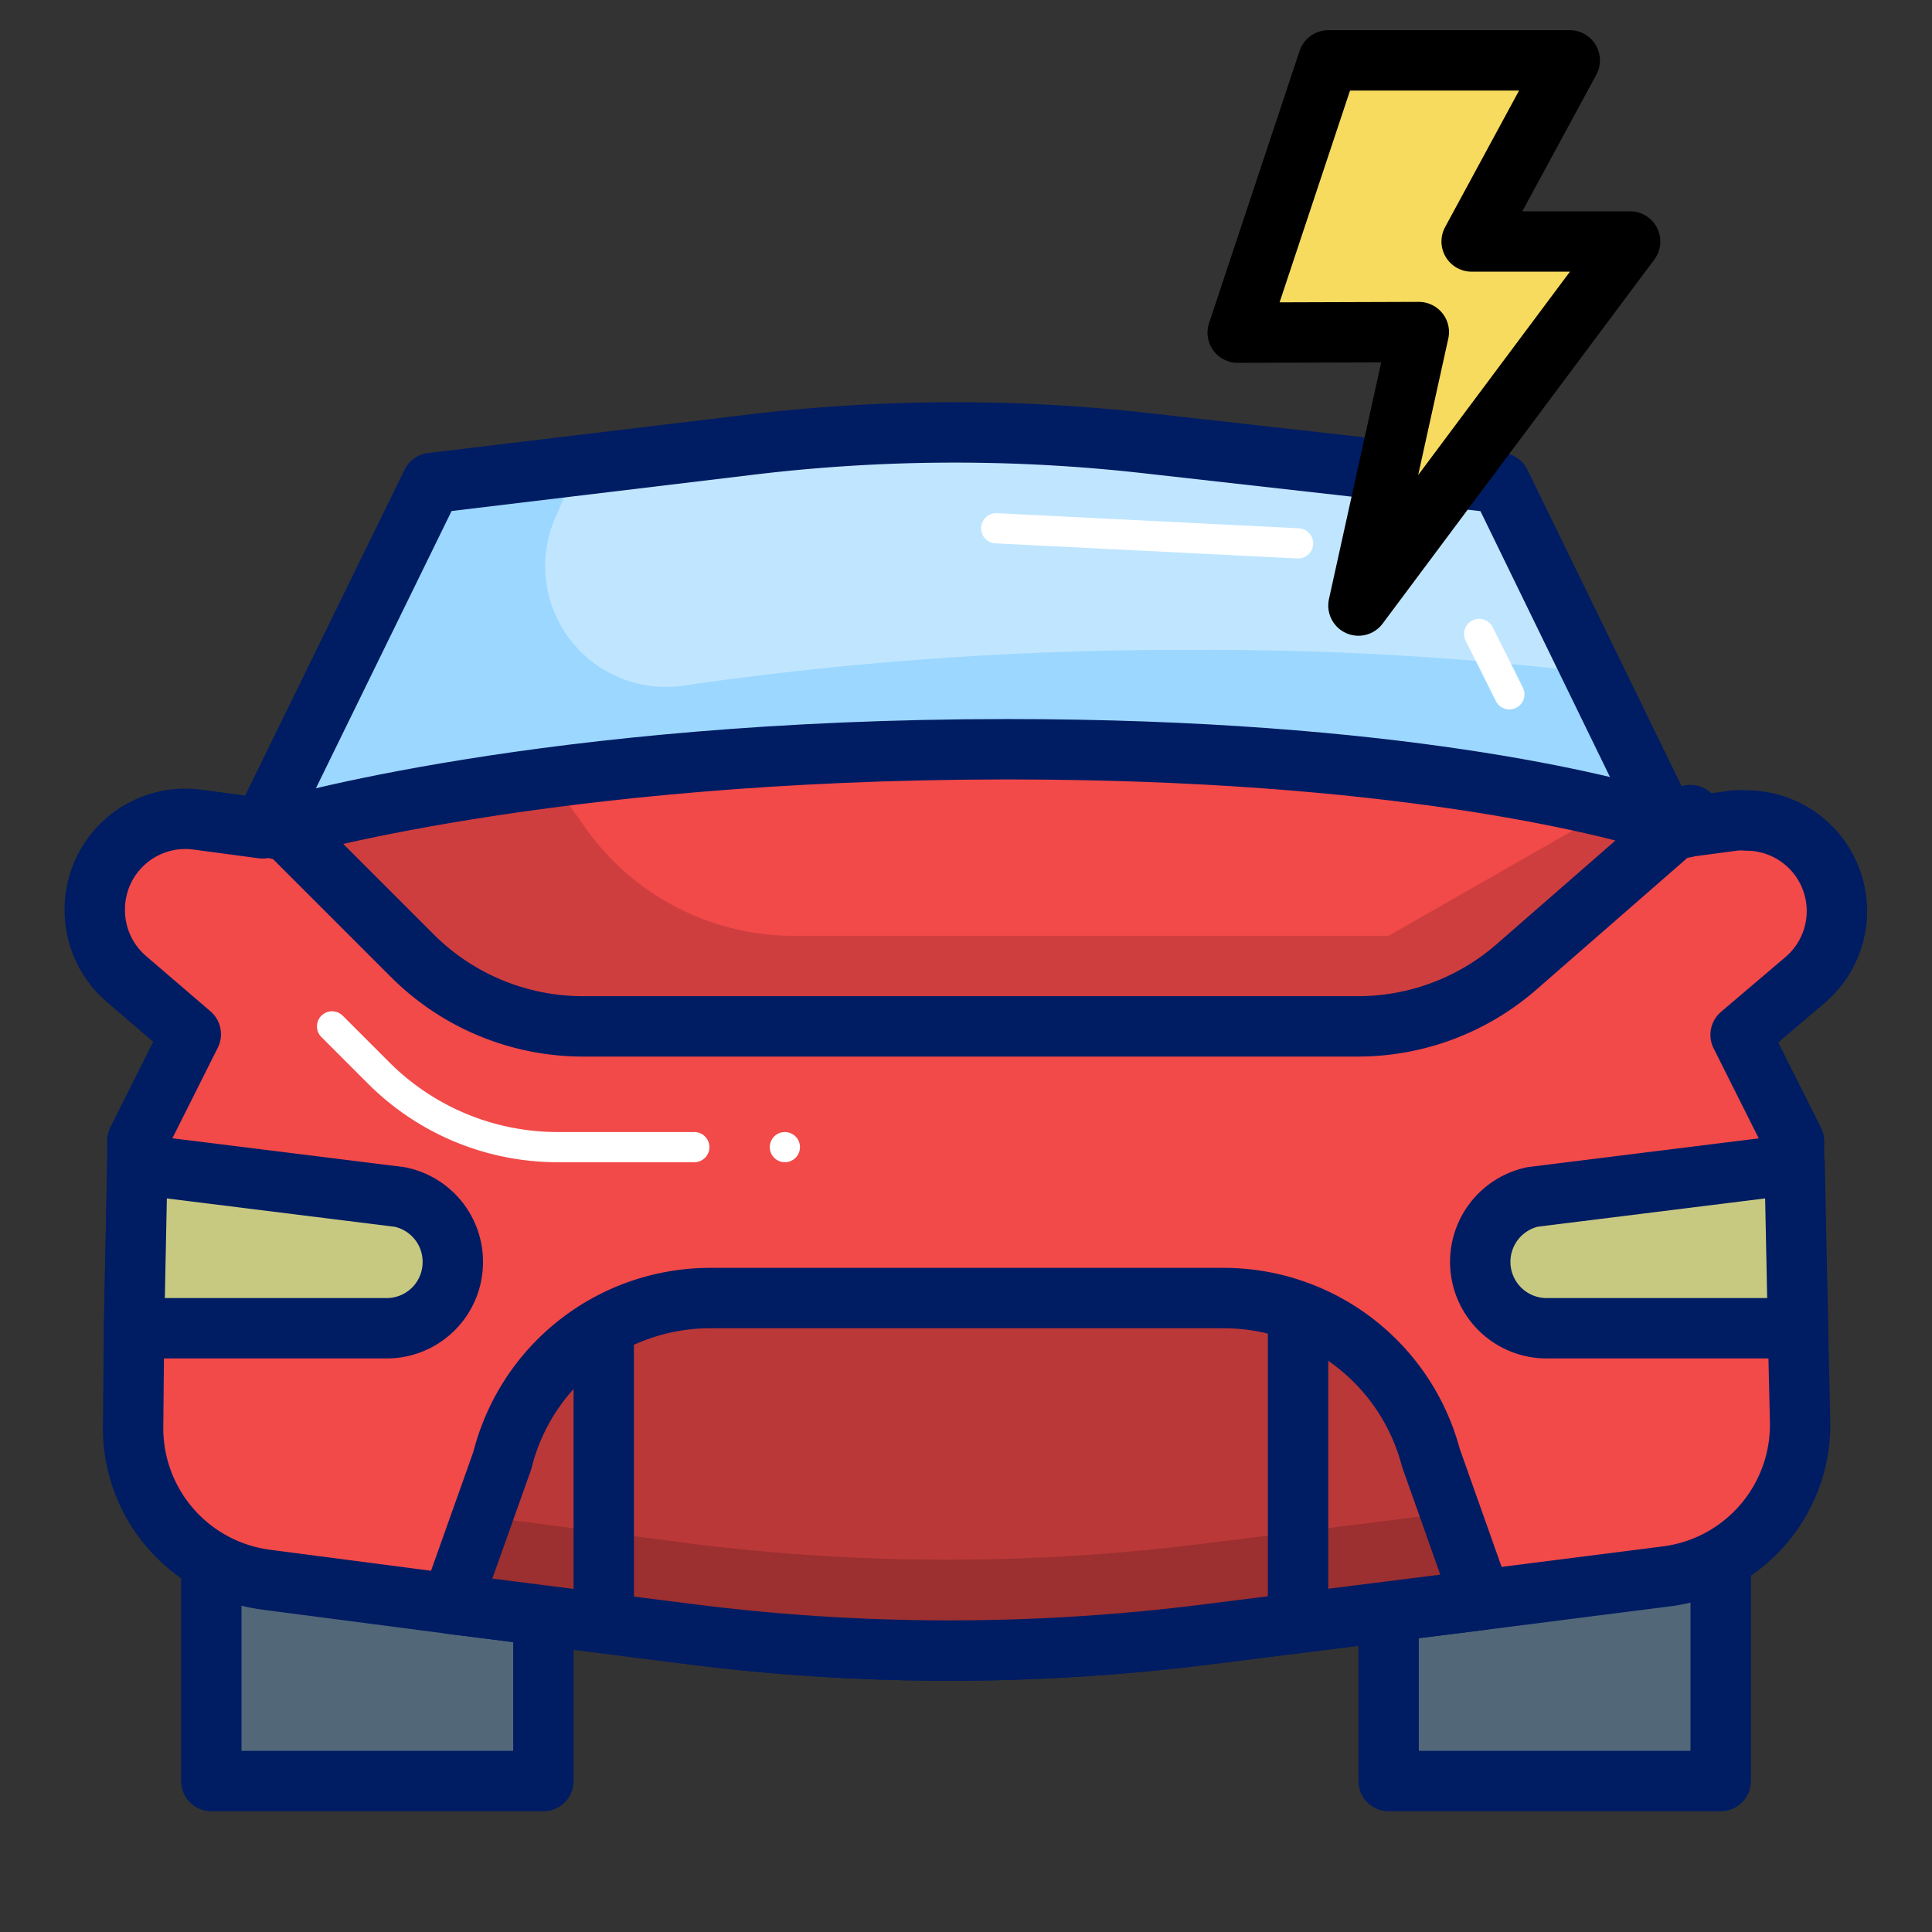 <svg xmlns="http://www.w3.org/2000/svg" viewBox="0 0 64 64"><rect x="0" y="0" width="64" height="64" fill="#333333" stroke="none"/><title></title><g data-name="Day 22"><rect data-name="&lt;Rectangle&gt;" fill="#526778" height="9" stroke="#001c63" stroke-linecap="round" stroke-linejoin="round" stroke-width="2" width="11" x="7" y="50"></rect><rect data-name="&lt;Rectangle&gt;" fill="#526778" height="9" stroke="#001c63" stroke-linecap="round" stroke-linejoin="round" stroke-width="2" width="11" x="46" y="50"></rect><path d="M59.8,32.44l-2.14,1.82,1.77,3.53,0,.78L59.56,44l.07,3.09a5.06,5.06,0,0,1-4.43,5.13L49.07,53l-9,1.13a68.06,68.06,0,0,1-17.23,0l-7.89-1-6.13-.8a5.06,5.06,0,0,1-4.41-5.12L4.44,44l.11-5.43,0-.78,1.77-3.53L4.2,32.44a3,3,0,0,1-1.06-2.29,3,3,0,0,1,3.39-3l2.17.29,0-.07.06-.13.4.2a64.53,64.53,0,0,1,9-1.72,117.44,117.44,0,0,1,15.13-.93,86.51,86.51,0,0,1,19.87,1.93c.55.13,1,.25,1.37.36l.59.17.09.19.37,0,1.8-.24a2.48,2.48,0,0,1,.38,0,3,3,0,0,1,2,5.28Z" data-name="&lt;Path&gt;" fill="#f24949"></path><path d="M55.21,27.28c-2-.62-9-2.46-21.83-2.46C18,24.82,9.2,27.47,9.2,27.47l-.4-.2L14.3,16l4.88-.59,5.6-.67a56.64,56.64,0,0,1,13.27,0L49.7,16l3.08,6.32Z" data-name="&lt;Path&gt;" fill="#9cd7ff"></path><path d="M52.78,22.29a105.71,105.71,0,0,0-13.2-.76,114.79,114.79,0,0,0-17,1.19,4,4,0,0,1-4.23-5.46l.81-1.88,5.6-.67a56.64,56.64,0,0,1,13.27,0L49.7,16Z" data-name="&lt;Path&gt;" fill="#c0e6ff"></path><path d="M54.62,27.11c-2.07,3-5.41,6.6-9.63,6.89-7.32.5-29,0-29,0L8.74,27.4l.06-.13.4.2a64.53,64.53,0,0,1,9-1.72l1.22,1.71A8.44,8.44,0,0,0,26.35,31H46l7-4,.25-.25C53.8,26.88,54.25,27,54.62,27.11Z" data-name="&lt;Path&gt;" fill="#cf3e3e"></path><g data-name="&lt;Group&gt;"><path d="M9.2,27.47s8.85-2.65,24.18-2.65c12.8,0,19.85,1.84,21.83,2.46l.46.14.13,0" data-name="&lt;Path&gt;" fill="none" stroke="#001c63" stroke-linecap="round" stroke-linejoin="round" stroke-width="2"></path><path d="M55.67,27.42l1.8-.24a2.48,2.48,0,0,1,.38,0,3,3,0,0,1,1.95,5.28l-2.14,1.82,1.77,3.53,0,.78L59.56,44l.07,3.09a5.06,5.06,0,0,1-4.43,5.13L49.07,53l-9,1.13a68.05,68.05,0,0,1-17.23,0l-7.89-1-6.13-.8a5.06,5.06,0,0,1-4.41-5.12L4.44,44l.11-5.43,0-.78,1.77-3.53L4.2,32.44a3,3,0,0,1-1.06-2.29,3,3,0,0,1,3.39-3l2.17.29.1-.2L14.3,16l10.48-1.26a56.63,56.63,0,0,1,13.27-.05L49.7,16l5.51,11.31.09.19Z" data-name="&lt;Path&gt;" fill="none" stroke="#001c63" stroke-linecap="round" stroke-linejoin="round" stroke-width="2"></path></g><path d="M9,27l4.66,4.66A8,8,0,0,0,19.31,34H45a8,8,0,0,0,5.27-2L56,27" data-name="&lt;Path&gt;" fill="none" stroke="#001c63" stroke-linecap="round" stroke-linejoin="round" stroke-width="2"></path><path d="M49.07,53l-9,1.13a68.06,68.06,0,0,1-17.23,0l-7.89-1,1-2.87.67-1.88A7.1,7.1,0,0,1,23.47,43H40.53a7.1,7.1,0,0,1,6.87,5.29L48,50.12Z" data-name="&lt;Path&gt;" fill="#9c2f2f"></path><path d="M48,50.12l-8,1a68.06,68.06,0,0,1-17.23,0l-6.87-.9.67-1.88a5.83,5.83,0,0,1,.35-1A7.09,7.09,0,0,1,23.47,43H40.53a7.16,7.16,0,0,1,6.87,5.29Z" data-name="&lt;Path&gt;" fill="#ba3838"></path><path d="M49.07,53l-9,1.13a68.06,68.06,0,0,1-17.23,0l-7.89-1,1.69-4.75A7.1,7.1,0,0,1,23.47,43H40.53a7.1,7.1,0,0,1,6.87,5.29Z" data-name="&lt;Path&gt;" fill="none" stroke="#001c63" stroke-linecap="round" stroke-linejoin="round" stroke-width="2"></path><polygon data-name="&lt;Path&gt;" fill="#f7db5e" points="44 2 52 2 48.75 8 54 8 45 20.06 47 11 41 11.02 44 2"></polygon><polygon data-name="&lt;Path&gt;" fill="none" points="44 2 52 2 48.75 8 54 8 45 20.06 47 11 41 11.02 44 2" stroke="#000" stroke-linecap="round" stroke-linejoin="round" stroke-width="2"></polygon><path d="M15,41.8A2.19,2.19,0,0,1,12.8,44H4.44l.11-5.43,8.68,1.08A2.19,2.19,0,0,1,15,41.8Z" data-name="&lt;Path&gt;" fill="#c8c981" stroke="#001c63" stroke-linecap="round" stroke-linejoin="round" stroke-width="2"></path><path d="M59.56,44H51.2a2.2,2.2,0,0,1-.43-4.35l8.68-1.08Z" data-name="&lt;Path&gt;" fill="#c8c981" stroke="#001c63" stroke-linecap="round" stroke-linejoin="round" stroke-width="2"></path><line data-name="&lt;Path&gt;" fill="none" stroke="#001c63" stroke-linecap="round" stroke-linejoin="round" stroke-width="2" x1="20" x2="20" y1="44" y2="53"></line><line data-name="&lt;Path&gt;" fill="none" stroke="#001c63" stroke-linecap="round" stroke-linejoin="round" stroke-width="2" x1="43" x2="43" y1="44" y2="53"></line><line data-name="&lt;Path&gt;" fill="none" stroke="#fff" stroke-linecap="round" stroke-linejoin="round" x1="26" x2="26" y1="38" y2="38"></line><path d="M11,34l1.55,1.55A8.38,8.38,0,0,0,18.47,38H23" data-name="&lt;Path&gt;" fill="none" stroke="#fff" stroke-linecap="round" stroke-linejoin="round"></path><line data-name="&lt;Path&gt;" fill="none" stroke="#fff" stroke-linecap="round" stroke-linejoin="round" x1="33" x2="43" y1="17.5" y2="18"></line><line data-name="&lt;Path&gt;" fill="none" stroke="#fff" stroke-linecap="round" stroke-linejoin="round" x1="49" x2="50" y1="21" y2="23"></line></g></svg>